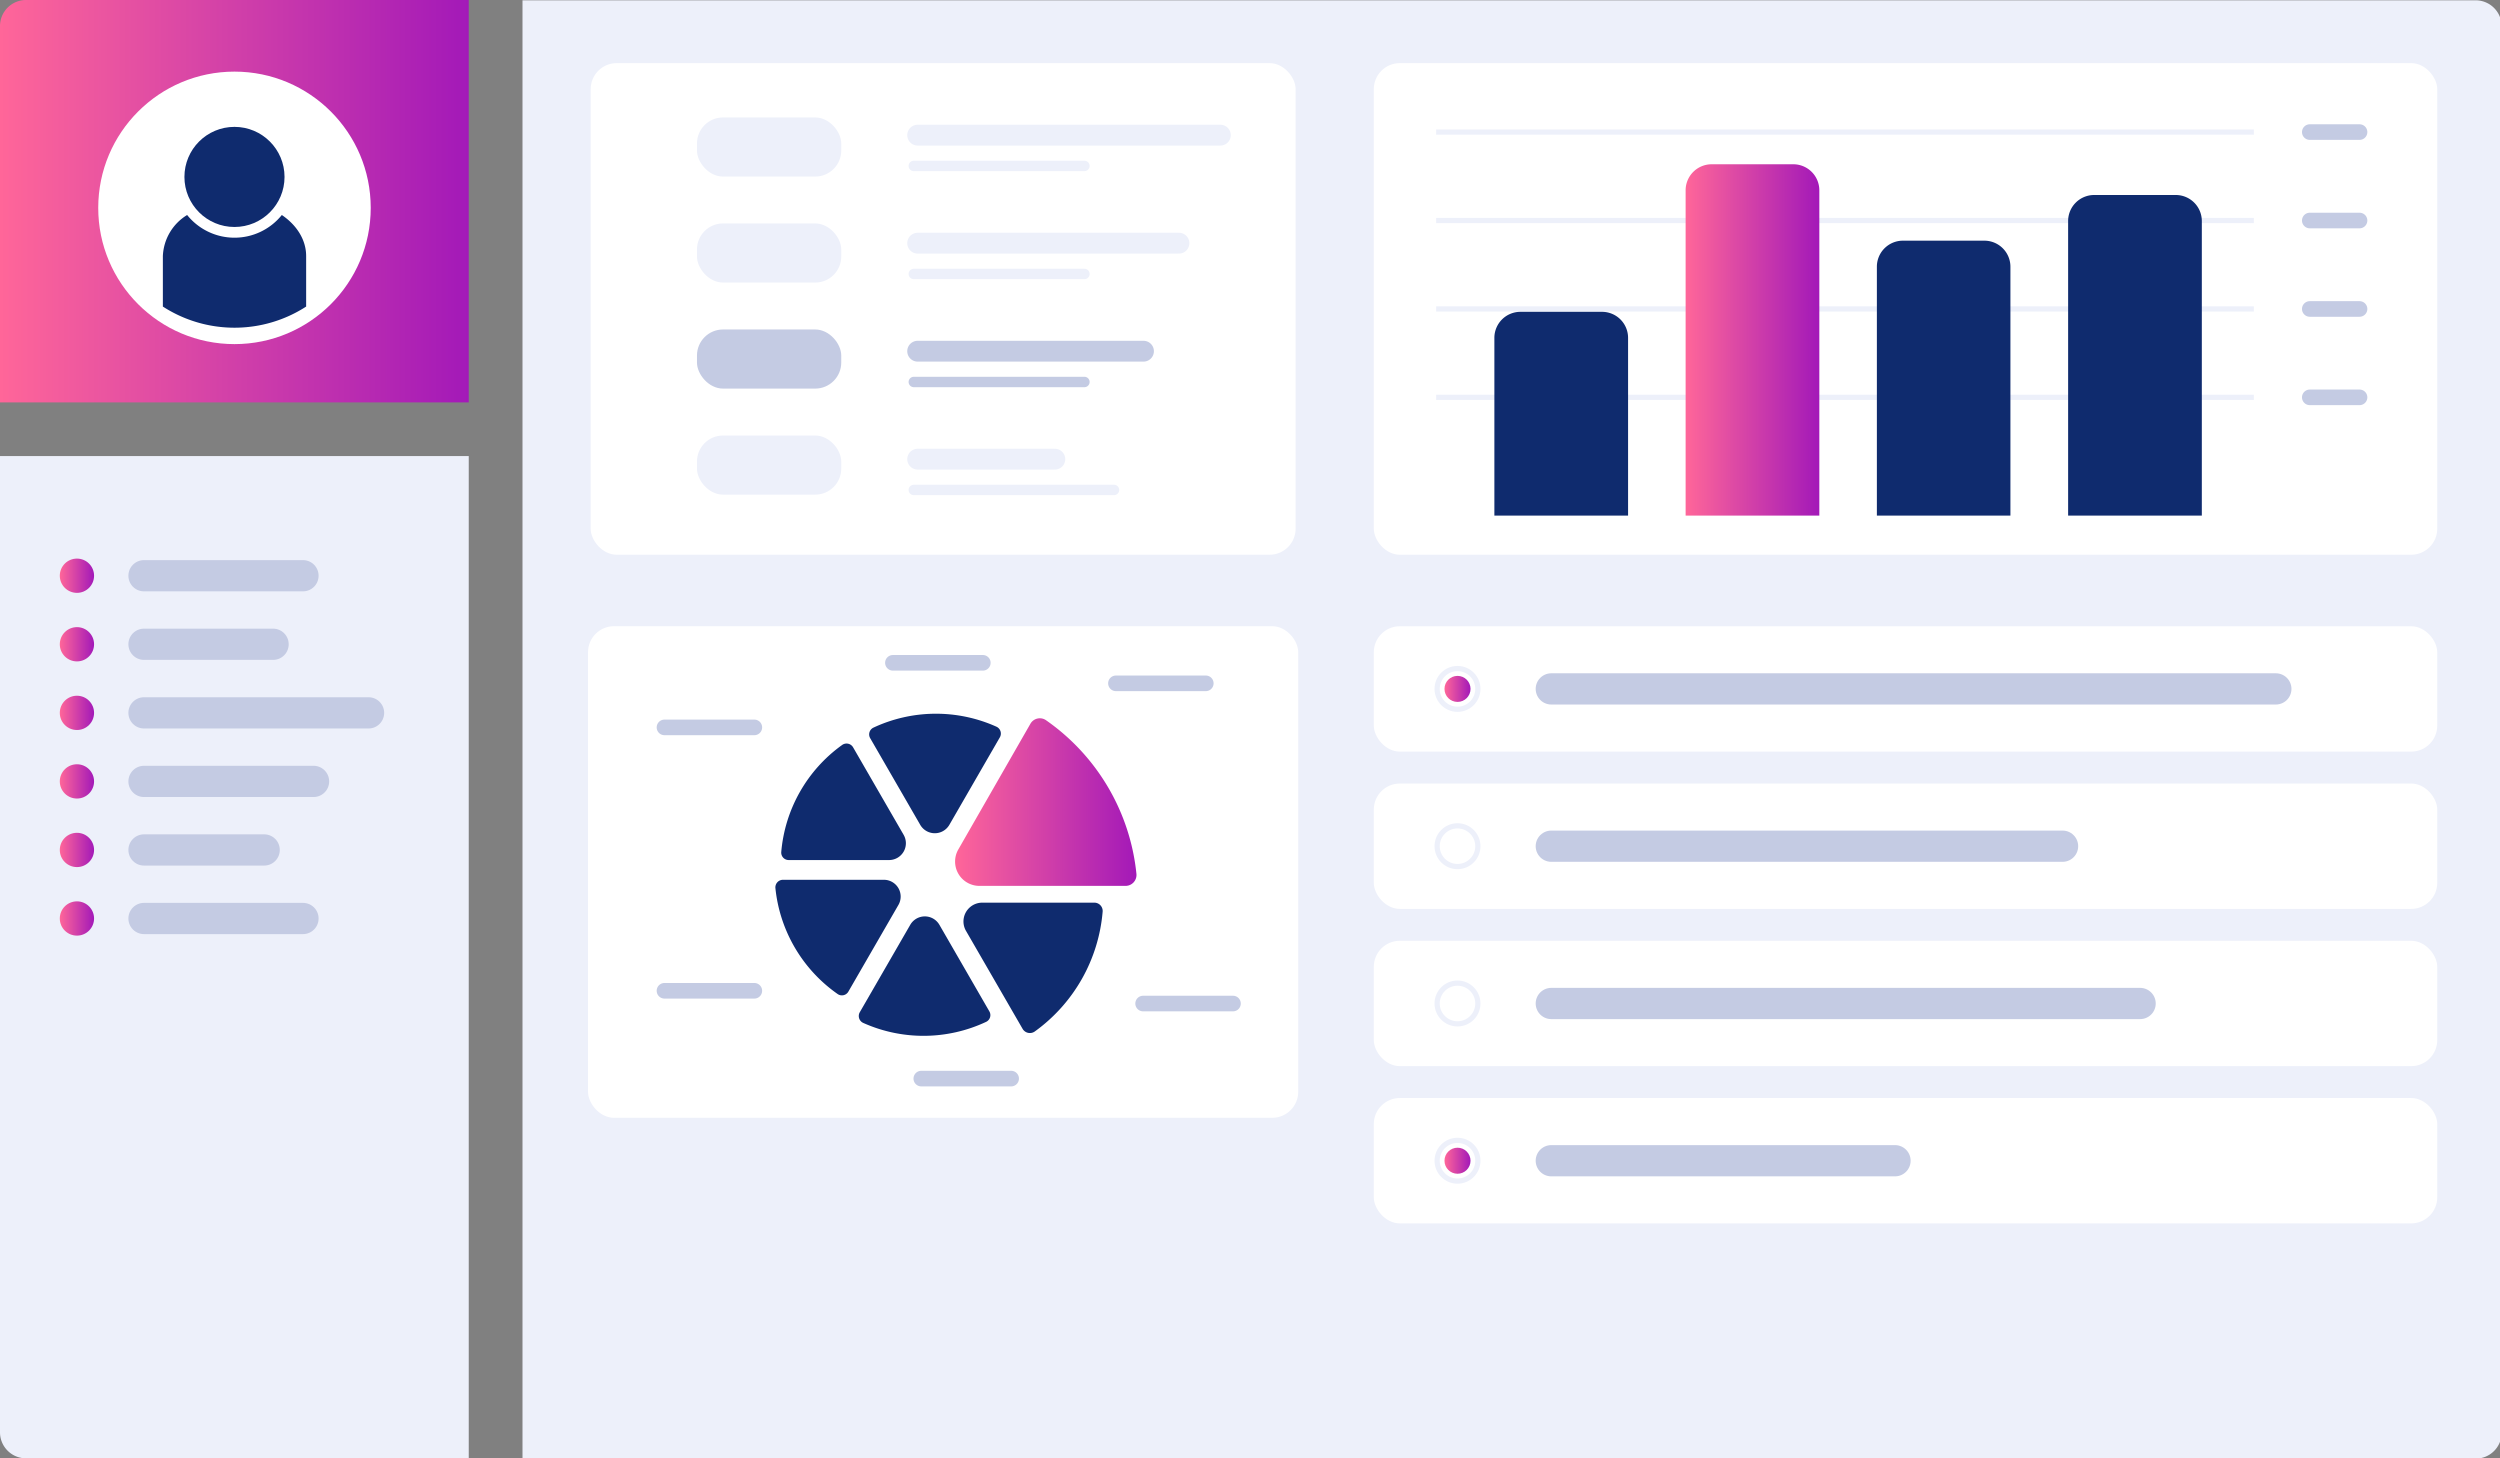 <svg xmlns="http://www.w3.org/2000/svg" xmlns:xlink="http://www.w3.org/1999/xlink" viewBox="0 0 480 280"><rect x="0" y="0" width="480" height="280" fill="#808080" stroke="none"/><defs><style>.cls-1{fill:#edf0fa;}.cls-2{fill:url(#Dégradé_3);}.cls-11,.cls-12,.cls-16,.cls-17,.cls-18,.cls-19,.cls-3{fill:none;stroke-miterlimit:10;}.cls-11,.cls-17,.cls-19,.cls-3{stroke:#c4cbe3;}.cls-11,.cls-16,.cls-17,.cls-18,.cls-19,.cls-3{stroke-linecap:round;}.cls-3{stroke-width:6px;}.cls-4{fill:url(#Dégradé_3-2);}.cls-5{fill:#fff;}.cls-6{fill:url(#Dégradé_3-3);}.cls-7{fill:url(#Dégradé_3-4);}.cls-8{fill:url(#Dégradé_3-5);}.cls-9{fill:url(#Dégradé_3-6);}.cls-10{fill:url(#Dégradé_3-7);}.cls-11{stroke-width:3px;}.cls-12,.cls-16,.cls-18{stroke:#edf0fa;}.cls-13{fill:#0f2b6e;}.cls-14{fill:url(#Dégradé_3-8);}.cls-15{fill:url(#Dégradé_3-9);}.cls-16,.cls-17{stroke-width:4px;}.cls-18,.cls-19{stroke-width:2px;}.cls-20{fill:#c4cbe3;}.cls-21{fill:url(#Dégradé_3-10);}.cls-22{fill:url(#Dégradé_3-11);}</style><linearGradient id="Dégradé_3" y1="38.63" x2="90.05" y2="38.63" gradientUnits="userSpaceOnUse"><stop offset="0" stop-color="#f69"/><stop offset="1" stop-color="#a319b8"/></linearGradient><linearGradient id="Dégradé_3-2" x1="11.49" y1="110.54" x2="18.06" y2="110.54" xlink:href="#Dégradé_3"/><linearGradient id="Dégradé_3-3" x1="11.49" y1="123.7" x2="18.06" y2="123.7" xlink:href="#Dégradé_3"/><linearGradient id="Dégradé_3-4" x1="11.49" y1="136.87" x2="18.06" y2="136.87" xlink:href="#Dégradé_3"/><linearGradient id="Dégradé_3-5" x1="11.49" y1="150.03" x2="18.06" y2="150.03" xlink:href="#Dégradé_3"/><linearGradient id="Dégradé_3-6" x1="11.49" y1="163.19" x2="18.06" y2="163.19" xlink:href="#Dégradé_3"/><linearGradient id="Dégradé_3-7" x1="11.49" y1="176.35" x2="18.06" y2="176.35" xlink:href="#Dégradé_3"/><linearGradient id="Dégradé_3-8" x1="323.64" y1="65.26" x2="349.31" y2="65.26" xlink:href="#Dégradé_3"/><linearGradient id="Dégradé_3-9" x1="183.32" y1="154.01" x2="218.2" y2="154.01" xlink:href="#Dégradé_3"/><linearGradient id="Dégradé_3-10" x1="277.34" y1="222.86" x2="282.34" y2="222.86" xlink:href="#Dégradé_3"/><linearGradient id="Dégradé_3-11" x1="277.34" y1="132.27" x2="282.34" y2="132.27" xlink:href="#Dégradé_3"/></defs><g id="Structures"><path class="cls-1" d="M0,87.57H90a0,0,0,0,1,0,0V280a0,0,0,0,1,0,0H5a5,5,0,0,1-5-5V87.57A0,0,0,0,1,0,87.57Z"/><path class="cls-2" d="M5,0H90a0,0,0,0,1,0,0V77.26a0,0,0,0,1,0,0H0a0,0,0,0,1,0,0V5A5,5,0,0,1,5,0Z"/><path class="cls-1" d="M105.32.07h375a0,0,0,0,1,0,0v280a0,0,0,0,1,0,0h-375a5,5,0,0,1-5-5V5.07A5,5,0,0,1,105.32.07Z" transform="translate(580.64 280.13) rotate(180)"/></g><g id="Contenus"><line class="cls-3" x1="27.65" y1="110.54" x2="58.17" y2="110.54"/><circle class="cls-4" cx="14.77" cy="110.54" r="3.29"/><circle class="cls-5" cx="45.02" cy="39.91" r="26.16"/><line class="cls-3" x1="27.65" y1="123.7" x2="52.43" y2="123.7"/><circle class="cls-6" cx="14.77" cy="123.7" r="3.29"/><line class="cls-3" x1="27.65" y1="136.87" x2="70.76" y2="136.87"/><circle class="cls-7" cx="14.77" cy="136.87" r="3.29"/><line class="cls-3" x1="27.65" y1="150.03" x2="60.2" y2="150.03"/><circle class="cls-8" cx="14.77" cy="150.03" r="3.29"/><line class="cls-3" x1="27.65" y1="163.19" x2="50.72" y2="163.19"/><circle class="cls-9" cx="14.77" cy="163.19" r="3.29"/><line class="cls-3" x1="27.65" y1="176.35" x2="58.17" y2="176.35"/><circle class="cls-10" cx="14.77" cy="176.35" r="3.29"/><rect class="cls-5" x="263.78" y="12.12" width="204.18" height="94.39" rx="5" transform="translate(731.73 118.63) rotate(180)"/><line class="cls-11" x1="443.48" y1="25.36" x2="453.03" y2="25.36"/><line class="cls-11" x1="443.48" y1="42.34" x2="453.03" y2="42.34"/><line class="cls-11" x1="443.48" y1="59.32" x2="453.03" y2="59.32"/><line class="cls-11" x1="443.48" y1="76.29" x2="453.03" y2="76.29"/><line class="cls-12" x1="275.74" y1="76.29" x2="432.74" y2="76.29"/><line class="cls-12" x1="275.74" y1="59.32" x2="432.74" y2="59.32"/><line class="cls-12" x1="275.74" y1="42.34" x2="432.74" y2="42.34"/><line class="cls-12" x1="275.74" y1="25.36" x2="432.74" y2="25.36"/><path class="cls-13" d="M402.08,37.44h15.67a5,5,0,0,1,5,5V99a0,0,0,0,1,0,0H397.08a0,0,0,0,1,0,0V42.44A5,5,0,0,1,402.08,37.44Z"/><path class="cls-13" d="M365.36,46.21H381a5,5,0,0,1,5,5V99a0,0,0,0,1,0,0H360.36a0,0,0,0,1,0,0V51.21A5,5,0,0,1,365.36,46.21Z"/><path class="cls-14" d="M328.64,31.54h15.67a5,5,0,0,1,5,5V99a0,0,0,0,1,0,0H323.64a0,0,0,0,1,0,0V36.54A5,5,0,0,1,328.64,31.54Z"/><path class="cls-13" d="M291.92,59.87h15.67a5,5,0,0,1,5,5V99a0,0,0,0,1,0,0H286.92a0,0,0,0,1,0,0V64.87A5,5,0,0,1,291.92,59.87Z"/><rect class="cls-5" x="112.91" y="120.24" width="136.36" height="94.39" rx="5" transform="translate(362.17 334.86) rotate(180)"/><line class="cls-11" x1="127.58" y1="139.66" x2="144.83" y2="139.66"/><line class="cls-11" x1="127.58" y1="190.23" x2="144.83" y2="190.23"/><line class="cls-11" x1="214.26" y1="131.2" x2="231.51" y2="131.2"/><line class="cls-11" x1="219.48" y1="192.68" x2="236.73" y2="192.68"/><line class="cls-11" x1="176.89" y1="207.09" x2="194.14" y2="207.09"/><line class="cls-11" x1="171.44" y1="127.26" x2="188.7" y2="127.26"/><path class="cls-13" d="M173.5,160.29l-9.71-16.81a1.45,1.45,0,0,0-2.12-.43A28.24,28.24,0,0,0,150,163.6a1.43,1.43,0,0,0,1.44,1.53H170.7A3.23,3.23,0,0,0,173.5,160.29Z"/><path class="cls-13" d="M169.73,168.92H150.32a1.46,1.46,0,0,0-1.44,1.62,28.32,28.32,0,0,0,12,20.35,1.43,1.43,0,0,0,2-.49l9.61-16.64A3.22,3.22,0,0,0,169.73,168.92Z"/><path class="cls-13" d="M174.76,177.58l-9.71,16.82a1.46,1.46,0,0,0,.69,2,28.27,28.27,0,0,0,23.61-.21,1.43,1.43,0,0,0,.61-2l-9.61-16.65A3.23,3.23,0,0,0,174.76,177.58Z"/><path class="cls-13" d="M185.49,178.76l10.85,18.78a1.62,1.62,0,0,0,2.37.48,31.62,31.62,0,0,0,13-23,1.6,1.6,0,0,0-1.61-1.71H188.62A3.61,3.61,0,0,0,185.49,178.76Z"/><path class="cls-15" d="M188,170.09h28.12a2.1,2.1,0,0,0,2.07-2.35,41,41,0,0,0-17.36-29.46,2.08,2.08,0,0,0-3,.7L184,163.09A4.67,4.67,0,0,0,188,170.09Z"/><path class="cls-13" d="M182.27,158.38l9.7-16.81a1.45,1.45,0,0,0-.69-2.06,28.31,28.31,0,0,0-23.61.21,1.44,1.44,0,0,0-.6,2l9.61,16.64A3.23,3.23,0,0,0,182.27,158.38Z"/><rect class="cls-5" x="113.41" y="12.12" width="135.35" height="94.39" rx="5" transform="translate(362.17 118.63) rotate(180)"/><line class="cls-16" x1="176.19" y1="25.95" x2="234.31" y2="25.95"/><line class="cls-16" x1="176.19" y1="46.69" x2="226.36" y2="46.69"/><line class="cls-17" x1="176.19" y1="67.43" x2="219.55" y2="67.43"/><line class="cls-16" x1="176.19" y1="88.16" x2="202.53" y2="88.16"/><line class="cls-18" x1="175.45" y1="31.86" x2="208.21" y2="31.86"/><line class="cls-18" x1="175.45" y1="52.6" x2="208.21" y2="52.6"/><line class="cls-19" x1="175.45" y1="73.34" x2="208.21" y2="73.34"/><line class="cls-18" x1="175.45" y1="94.07" x2="213.89" y2="94.07"/><rect class="cls-1" x="133.82" y="22.55" width="27.7" height="11.35" rx="5"/><rect class="cls-1" x="133.82" y="42.9" width="27.7" height="11.35" rx="5"/><rect class="cls-20" x="133.82" y="63.26" width="27.7" height="11.35" rx="5"/><rect class="cls-1" x="133.82" y="83.62" width="27.7" height="11.35" rx="5"/><rect class="cls-5" x="263.78" y="210.83" width="204.18" height="24.07" rx="5" transform="translate(731.73 445.72) rotate(180)"/><line class="cls-3" x1="297.85" y1="222.86" x2="363.84" y2="222.86"/><circle class="cls-12" cx="279.84" cy="222.86" r="3.91"/><circle class="cls-21" cx="279.84" cy="222.86" r="2.5"/><rect class="cls-5" x="263.78" y="180.63" width="204.18" height="24.07" rx="5" transform="translate(731.73 385.33) rotate(180)"/><line class="cls-3" x1="297.85" y1="192.67" x2="410.9" y2="192.67"/><circle class="cls-12" cx="279.84" cy="192.67" r="3.91"/><rect class="cls-5" x="263.78" y="150.43" width="204.18" height="24.07" rx="5" transform="translate(731.73 324.94) rotate(180)"/><line class="cls-3" x1="297.85" y1="162.47" x2="396.01" y2="162.47"/><circle class="cls-12" cx="279.84" cy="162.47" r="3.91"/><rect class="cls-5" x="263.78" y="120.24" width="204.18" height="24.07" rx="5" transform="translate(731.73 264.55) rotate(180)"/><line class="cls-3" x1="297.85" y1="132.27" x2="436.96" y2="132.27"/><circle class="cls-12" cx="279.84" cy="132.27" r="3.91"/><circle class="cls-22" cx="279.84" cy="132.27" r="2.5"/><circle class="cls-13" cx="45.02" cy="33.97" r="9.61"/><path class="cls-13" d="M58.78,49.16c0-3.13-1.82-5.95-4.67-7.88a11.66,11.66,0,0,1-18.18,0,9.68,9.68,0,0,0-4.66,7.88v9.7a25.33,25.33,0,0,0,27.51,0Z"/></g></svg>